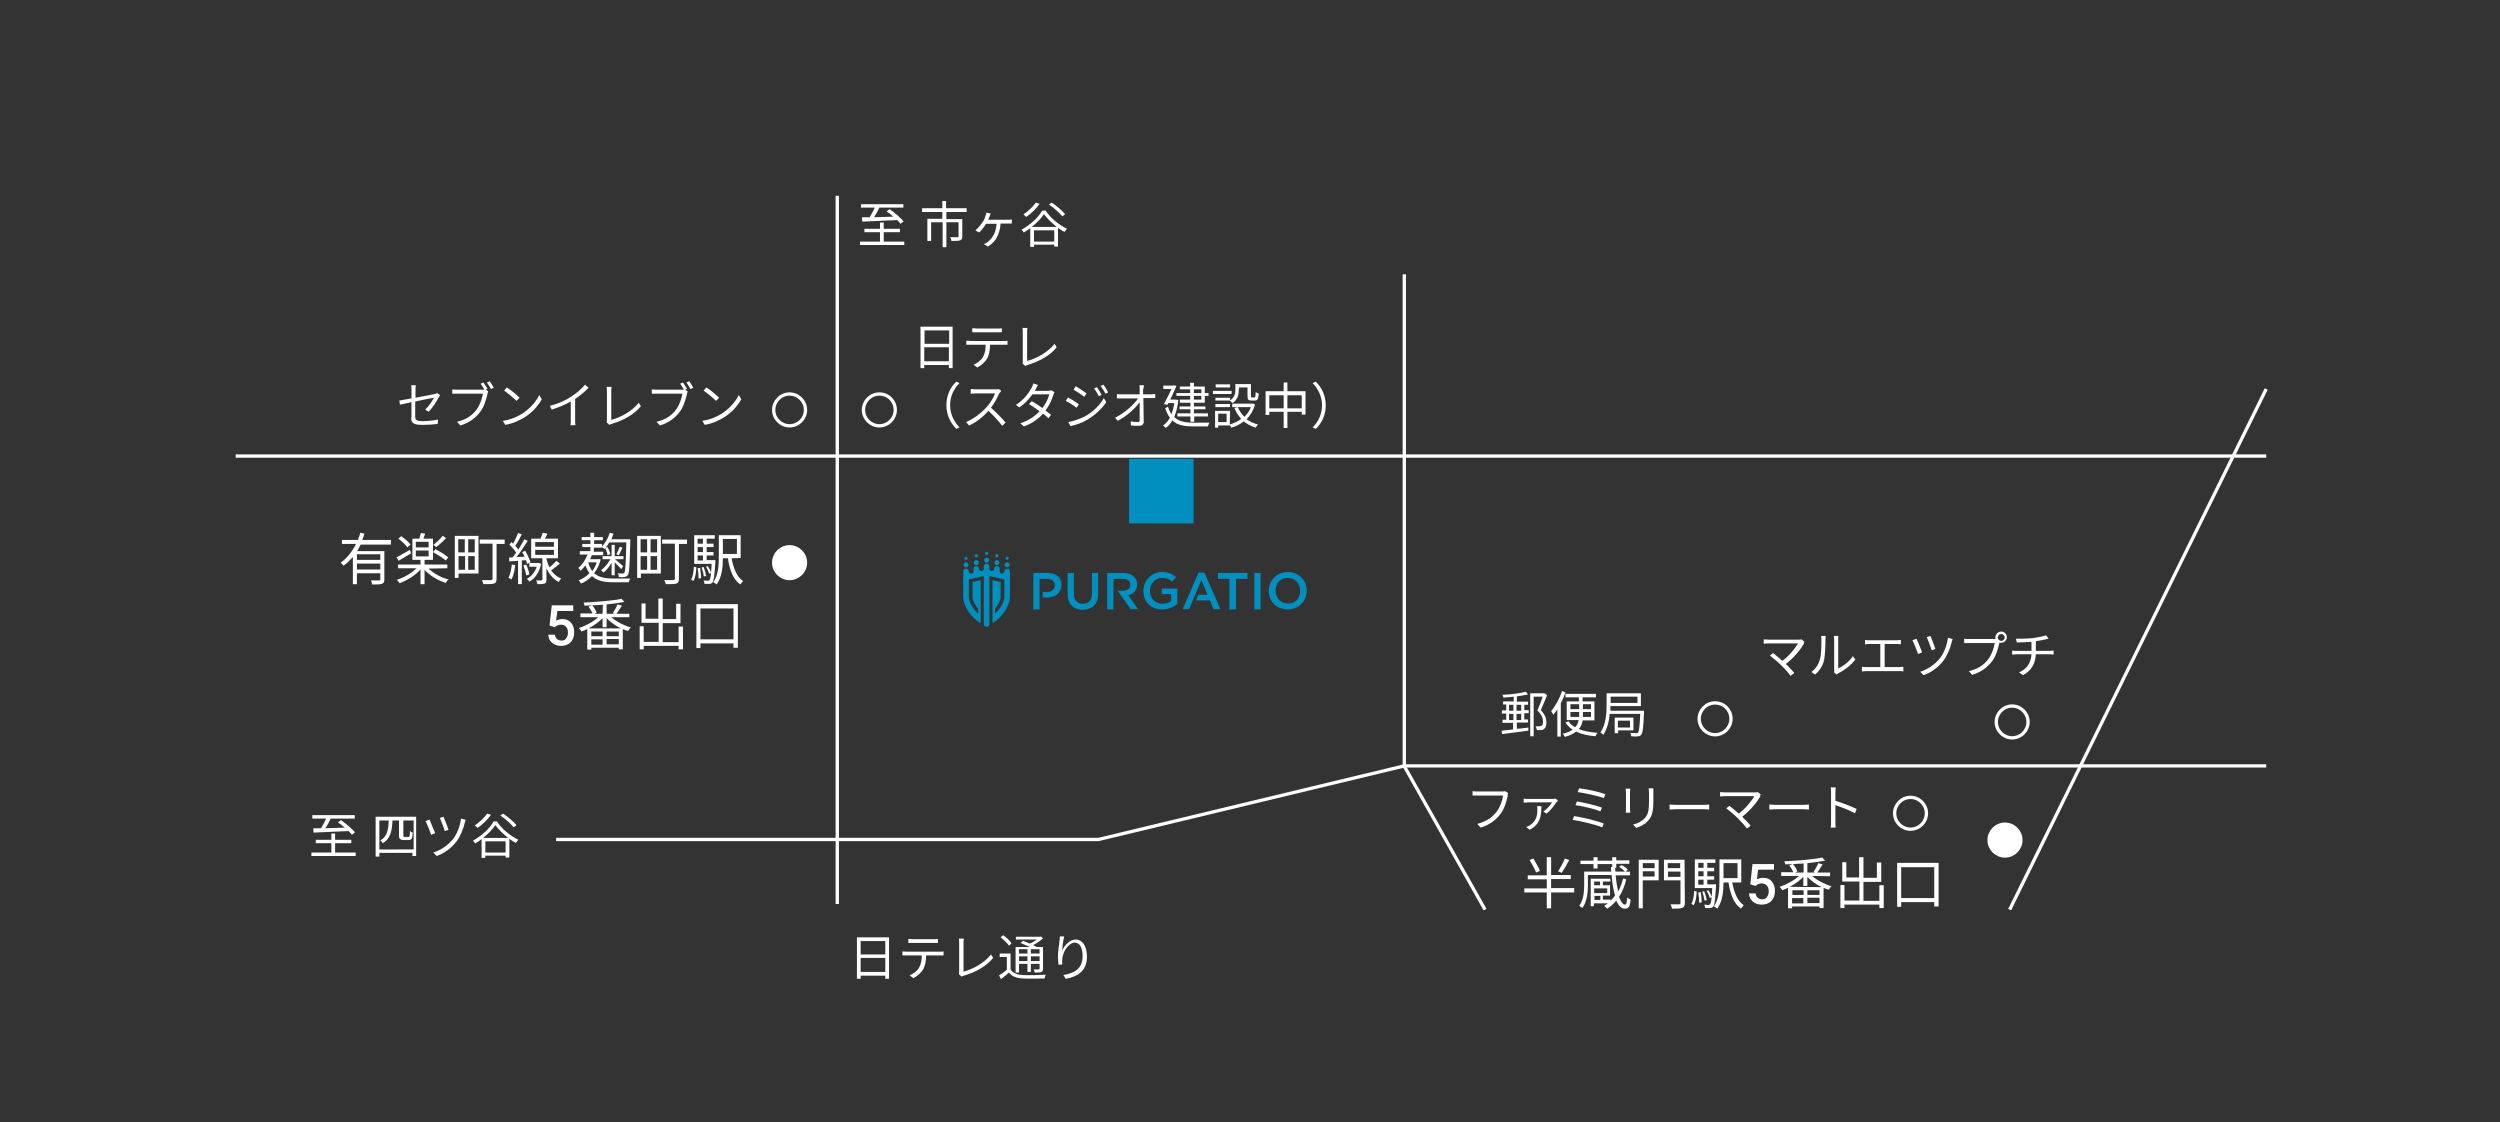 <?xml version="1.0" encoding="utf-8"?>
<!-- Generator: Adobe Illustrator 26.5.2, SVG Export Plug-In . SVG Version: 6.00 Build 0)  -->
<svg version="1.1" id="レイヤー_1" xmlns="http://www.w3.org/2000/svg" xmlns:xlink="http://www.w3.org/1999/xlink" x="0px"
	 y="0px" viewBox="0 0 802 360" style="enable-background:new 0 0 802 360;" xml:space="preserve">
<rect x="0" y="0" width="802" height="360" fill="#333333" stroke="none"/>
<style type="text/css">
	.km0{fill:#FFFFFF;}
	.km1{fill:none;stroke:#FFFFFF;stroke-width:1.065;stroke-miterlimit:10;}
	.km2{fill:#FFFFFF;stroke:#FFFFFF;stroke-width:1.065;stroke-miterlimit:10;}
	.km3{fill:#008FBE;}
</style>
<path class="km0" d="M488,231h-1.5v-2h1.5V231z M484.1,231v-2h1.4v2H484.1z M484.1,226.1h1.4v1.9h-1.4V226.1z M488,226.1v1.9h-1.5
	v-1.9H488z M489,226.1h1.2v-1h-3.6v-1.7c1.3-0.2,2.6-0.4,3.6-0.6l-0.7-0.9c-1.8,0.5-4.9,0.9-7.5,1c0.1,0.3,0.3,0.7,0.3,0.9
	c1-0.1,2.2-0.2,3.3-0.3v1.5h-3.4v1h1v1.9h-1.4v1h1.4v2H482v1h3.4v2.1c-1.4,0.2-2.7,0.3-3.7,0.4l0.2,1.1c2.2-0.3,5.4-0.7,8.4-1.1v-1
	c-1.2,0.2-2.5,0.3-3.7,0.4v-2h3.6v-1H489v-2h1.4v-1H489V226.1z M495.5,222.4h-0.2h-4.4v13.8h1.1v-12.7h2.9c-0.4,1.3-1.1,3-1.7,4.4
	c1.4,1.4,1.8,2.6,1.8,3.6c0,0.6-0.1,1.1-0.4,1.3c-0.2,0.1-0.4,0.1-0.7,0.2c-0.3,0-0.8,0-1.3,0c0.2,0.3,0.4,0.8,0.4,1.2
	c0.5,0,1,0,1.4,0s0.8-0.2,1-0.4c0.5-0.4,0.7-1.1,0.7-2.1c0-1.1-0.4-2.4-1.8-3.9c0.7-1.5,1.4-3.3,2-4.8L495.5,222.4z M501.1,221.7
	c-0.8,2.4-2.1,4.8-3.5,6.4c0.2,0.3,0.6,0.9,0.7,1.2c0.4-0.5,0.9-1.1,1.3-1.7v8.7h1.1v-10.7c0.6-1.1,1.1-2.3,1.5-3.5L501.1,221.7z
	 M503.8,230v-1.6h2.8v0.8c0,0.3,0,0.6,0,0.8H503.8z M503.8,225.9h2.8v1.6h-2.8V225.9z M510.4,225.9v1.6h-2.6v-1.6H510.4z M510.4,230
	h-2.6c0-0.3,0-0.6,0-0.8v-0.8h2.6V230z M511.5,231v-6h-3.8v-1.3h4.3v-1.1h-9.8v1.1h4.3v1.3h-3.9v6h3.8c-0.1,0.8-0.4,1.6-1.1,2.3
	c-0.9-0.5-1.6-1.1-2.1-1.9l-1,0.4c0.6,0.9,1.4,1.7,2.3,2.3c-0.8,0.5-1.8,1-3.2,1.3c0.2,0.2,0.6,0.7,0.7,1c1.6-0.4,2.7-1,3.6-1.7
	c1.7,0.8,3.8,1.3,6.2,1.5c0.2-0.4,0.4-0.8,0.7-1.1c-2.3-0.2-4.4-0.5-6-1.2c0.7-0.9,1.1-1.8,1.2-2.8h3.8V231z M522.9,231.2v2.2H519
	v-2.2H522.9z M524,234.3v-4.1h-6v5h1.1v-0.9H524z M525.3,223.5v2h-8.6v-2H525.3z M516.6,227.9c0-0.5,0-0.9,0-1.4h9.8v-4.1h-11v3.8
	c0,2.6-0.2,6.2-2,8.8c0.3,0.1,0.8,0.5,0.9,0.8c1.3-1.9,1.9-4.5,2.1-6.8h9.8c-0.2,4.1-0.4,5.6-0.7,6c-0.1,0.2-0.3,0.2-0.6,0.2
	s-1.1,0-1.9-0.1c0.2,0.3,0.3,0.8,0.3,1.1c0.8,0.1,1.7,0.1,2.1,0c0.5,0,0.8-0.1,1.1-0.5c0.5-0.6,0.7-2.3,0.9-7.2c0-0.2,0-0.5,0-0.5
	h-10.8V227.9z"/>
<path class="km0" d="M578.9,205.9l-1-0.8c-0.2,0.1-0.6,0.1-1,0.1h-9.5c-0.6,0-1.2-0.1-1.6-0.1v1.4c0.3,0,1-0.1,1.6-0.1h9.4
	c-0.8,1.4-2.6,3.8-5,5.6c-1.1-1-2.4-2-3-2.5l-1,0.8c0.8,0.6,2.7,2.2,3.7,3.2s2.3,2.4,2.9,3.3l1.2-0.9c-0.6-0.8-1.8-2-2.7-2.9
	c2.6-2,4.7-4.6,5.8-6.5C578.6,206.2,578.7,206,578.9,205.9z M588.4,215.7l0.8,0.7c0.1-0.1,0.3-0.2,0.5-0.4c1.9-0.9,4.1-2.6,5.5-4.4
	l-0.8-1.1c-1.2,1.8-3.2,3.3-4.7,3.9v-9.2c0-0.6,0-1.1,0.1-1.2h-1.5c0,0.1,0.1,0.6,0.1,1.2v9.6C588.5,215.1,588.4,215.4,588.4,215.7z
	 M581.1,215.6l1.2,0.8c1.3-1.1,2.4-2.7,2.8-4.4c0.4-1.6,0.5-5,0.5-6.8c0-0.5,0.1-1,0.1-1.2h-1.5c0.1,0.3,0.1,0.7,0.1,1.2
	c0,1.8,0,5-0.5,6.4C583.4,213.2,582.4,214.6,581.1,215.6z M598.3,205.3v1.4c0.4,0,1-0.1,1.3-0.1h3.6v7.4h-4.5c-0.4,0-0.9,0-1.4-0.1
	v1.5c0.5,0,1-0.1,1.4-0.1h10.6c0.3,0,0.9,0,1.3,0.1v-1.5c-0.4,0-0.8,0.1-1.3,0.1h-4.7v-7.4h3.8c0.4,0,1,0,1.4,0.1v-1.4
	c-0.4,0-0.9,0.1-1.4,0.1h-8.8C599.3,205.4,598.7,205.4,598.3,205.3z M619.3,204l-1.2,0.4c0.4,0.8,1.3,3.3,1.6,4.2l1.2-0.4
	C620.6,207.3,619.6,204.7,619.3,204z M626.4,205l-1.5-0.4c-0.3,2.4-1.3,5-2.6,6.6c-1.6,2-4,3.6-6.3,4.3l1.1,1.1
	c2.3-0.8,4.6-2.4,6.3-4.6c1.3-1.7,2.2-4,2.7-6C626.2,205.6,626.3,205.3,626.4,205z M614.8,204.9l-1.3,0.5c0.4,0.7,1.5,3.4,1.8,4.4
	l1.3-0.5C616.3,208.3,615.2,205.8,614.8,204.9z M640.9,204.5c0-0.6,0.5-1.1,1.1-1.1s1.1,0.5,1.1,1.1s-0.5,1.1-1.1,1.1
	S640.9,205.1,640.9,204.5z M640.1,204.5c0,0.2,0,0.4,0.1,0.5c-0.2,0-0.4,0-0.5,0h-8c-0.5,0-1.2,0-1.6-0.1v1.4c0.4,0,1,0,1.6,0h8.2
	c-0.2,1.5-1,3.8-2.1,5.2c-1.3,1.7-3.1,3.1-6.2,3.8l1.1,1.2c2.9-0.9,4.8-2.4,6.3-4.3c1.3-1.6,2-4.2,2.4-5.9c0-0.1,0-0.1,0-0.2
	c0.2,0.1,0.4,0.1,0.6,0.1c1,0,1.8-0.8,1.8-1.8s-0.8-1.8-1.8-1.8S640.1,203.5,640.1,204.5z M646.7,204.9l0.3,1.2c1.2,0,3-0.1,4.7-0.2
	v2.9h-4.8c-0.5,0-1,0-1.4-0.1v1.3c0.4,0,0.9-0.1,1.4-0.1h4.8c-0.2,2.9-1.5,4.7-4,5.8l1.3,0.9c2.8-1.6,3.9-3.7,4.1-6.7h4.5
	c0.4,0,0.9,0,1.2,0.1v-1.3c-0.3,0-0.9,0.1-1.3,0.1h-4.4v-3.1c1.2-0.2,2.4-0.4,3.2-0.6c0.2-0.1,0.5-0.1,0.9-0.2l-0.8-1.1
	c-0.8,0.3-2.7,0.7-4.1,0.9C650.3,204.9,647.9,204.9,646.7,204.9z"/>
<path class="km0" d="M483.8,254.4l-1-0.6c-0.3,0.1-0.6,0.1-0.8,0.1h-8c-0.5,0-1.2,0-1.6-0.1v1.4c0.4,0,1,0,1.6,0h8.2
	c-0.2,1.5-1,3.8-2.1,5.2c-1.3,1.7-3.1,3.1-6.2,3.9l1.1,1.2c2.9-0.9,4.8-2.4,6.3-4.3c1.3-1.6,2-4.2,2.4-5.9
	C483.6,254.9,483.7,254.6,483.8,254.4z M499.8,256.9l-0.7-0.7c-0.2,0-0.6,0.1-0.9,0.1h-7.9c-0.5,0-1.1,0-1.5-0.1v1.3
	c0.5,0,1-0.1,1.5-0.1c0.6,0,6.8,0,7.6,0c-0.5,0.8-1.6,2.2-2.8,2.9l1,0.7c1.4-1,2.8-3,3.2-3.7C499.6,257.2,499.7,257,499.8,256.9z
	 M494.5,258.6h-1.4c0,0.3,0.1,0.6,0.1,0.9c0,2.1-0.3,3.9-2.5,5.3c-0.4,0.3-0.8,0.4-1.1,0.5l1.1,0.9
	C494.1,264.4,494.4,262,494.5,258.6z M506.6,252.9l-0.5,1.2c2.2,0.3,6.4,1.2,8.4,1.9l0.5-1.2C513,254,508.7,253.1,506.6,252.9z
	 M505.9,257.1l-0.5,1.2c2.3,0.3,6.2,1.2,8,2l0.5-1.2C511.9,258.3,508.1,257.5,505.9,257.1z M505,261.8l-0.5,1.2
	c2.6,0.4,7.3,1.5,9.5,2.4l0.5-1.2C512.3,263.3,507.7,262.2,505,261.8z M530.4,252.9h-1.5c0,0.4,0.1,0.8,0.1,1.4v2.5
	c0,3-0.2,4.3-1.3,5.6c-1,1.1-2.4,1.8-3.8,2.1l1,1.1c1.2-0.4,2.8-1.1,3.8-2.3c1.2-1.4,1.7-2.6,1.7-6.5v-2.6
	C530.4,253.7,530.4,253.3,530.4,252.9z M523,253h-1.5c0,0.3,0.1,0.9,0.1,1.2v5.3c0,0.5,0,1-0.1,1.2h1.5c0-0.3-0.1-0.8-0.1-1.2v-5.3
	C522.9,253.8,523,253.3,523,253z M535.6,258.1v1.6c0.5,0,1.3-0.1,2.2-0.1h8.8c0.7,0,1.4,0.1,1.7,0.1v-1.6c-0.4,0-0.9,0.1-1.7,0.1
	h-8.8C537,258.2,536.1,258.1,535.6,258.1z M564.9,254.9l-1-0.8c-0.2,0.1-0.6,0.1-1,0.1h-9.5c-0.6,0-1.2-0.1-1.6-0.1v1.4
	c0.3,0,1-0.1,1.6-0.1h9.4c-0.8,1.4-2.6,3.8-5,5.6c-1.1-1-2.4-2-3-2.5l-1,0.8c0.8,0.6,2.7,2.2,3.7,3.2s2.3,2.4,2.9,3.3l1.2-0.9
	c-0.6-0.8-1.8-2-2.7-2.9c2.6-2,4.7-4.6,5.8-6.5C564.6,255.2,564.7,255,564.9,254.9z M567.6,258.1v1.6c0.5,0,1.3-0.1,2.2-0.1h8.8
	c0.7,0,1.4,0.1,1.7,0.1v-1.6c-0.4,0-0.9,0.1-1.7,0.1h-8.8C569,258.2,568.1,258.1,567.6,258.1z M587.4,263.6c0,0.6,0,1.4-0.1,1.9h1.6
	c-0.1-0.5-0.1-1.4-0.1-1.9s0-2.9,0-5.3c1.8,0.6,4.5,1.6,6.3,2.6l0.5-1.4c-1.7-0.8-4.7-2-6.8-2.6c0-1,0-1.9,0-2.6
	c0-0.5,0.1-1.2,0.1-1.7h-1.6c0.1,0.5,0.1,1.2,0.1,1.7V263.6z"/>
<path class="km0" d="M502,275.4c-0.5,1.3-1.4,3-2.2,4.1l1.2,0.5c0.7-1,1.7-2.7,2.4-4.1L502,275.4z M494,279.4
	c-0.4-1.1-1.3-2.7-2.1-4l-1.2,0.5c0.8,1.3,1.7,3,2.1,4L494,279.4z M505,284.9h-7.4V282h6.3v-1.3h-6.3V275h-1.4v5.8h-6.1v1.3h6.1v2.9
	H489v1.3h7.2v5.1h1.4v-5.1h7.4V284.9z M511.5,287.4h1.9v1.3h-1.9L511.5,287.4L511.5,287.4z M513.3,282.8v1.2h-1.9v-1.2H513.3z
	 M515.6,286.5h-4.2V285h4.2V286.5z M520.7,281.8c-0.4,1.5-0.9,3-1.6,4.2c-0.3-1.4-0.6-3.1-0.8-5.2h4.6v-1.2h-1.4l0.7-0.6
	c-0.4-0.5-1.2-1.1-2-1.5l-0.8,0.6c0.7,0.4,1.4,1,1.9,1.5h-3.1c0-0.4,0-0.8-0.1-1.2h0.4v-1.3h4.2V276h-4.2v-1h-1.3v1.1h-4.7V275h-1.3
	v1.1H507v1.1h4.2v1.4h1.3v-1.4h4.7v0.9h-0.4c0,0.5,0,1,0.1,1.5h-8.7v4.4c0,2-0.2,4.7-1.6,6.6c0.3,0.1,0.8,0.5,1,0.7
	c1.5-2,1.8-5,1.8-7.3v-3.3h7.6c0.2,2.6,0.6,4.9,1.1,6.6c-0.4,0.6-0.9,1.1-1.4,1.6v-0.3h-2.5v-1.3h2.3V284h-2.3v-1.2h2.4v-0.9h-6.3
	v8.8h1v-0.9h4.5c-0.4,0.3-0.8,0.6-1.2,0.8c0.3,0.2,0.8,0.7,1,0.9c1.1-0.7,2.1-1.6,2.9-2.6c0.7,1.7,1.7,2.6,2.7,2.6
	c1.2,0,1.7-0.5,1.9-2.9c-0.3-0.1-0.8-0.4-1.1-0.7c-0.1,1.8-0.3,2.3-0.7,2.3c-0.6,0-1.3-0.8-1.9-2.5c1-1.6,1.8-3.4,2.3-5.6
	L520.7,281.8z M530.8,276.9v1.6H527v-1.6H530.8z M527,281.2v-1.7h3.8v1.7H527z M532.1,275.8h-6.4v15.6h1.3v-9h5.1L532.1,275.8
	L532.1,275.8z M535.1,281.3v-1.7h4v1.7H535.1z M539,276.9v1.6h-4v-1.6H539z M540.4,275.8h-6.6v6.6h5.3v7.2c0,0.4-0.1,0.4-0.4,0.5
	c-0.4,0-1.6,0-2.8,0c0.2,0.4,0.4,1,0.5,1.4c1.6,0,2.7,0,3.3-0.3c0.6-0.2,0.8-0.6,0.8-1.6L540.4,275.8L540.4,275.8z M543.3,290.4
	c0.7-1,0.9-2.7,1-4.4l-0.8-0.2c-0.1,1.6-0.3,3.2-0.9,4.1L543.3,290.4z M544.8,286.3c0.2,1.1,0.3,2.4,0.3,3.3l0.8-0.1
	c0-0.9-0.1-2.2-0.3-3.3L544.8,286.3z M544.8,282.2h1.7v1.6h-1.7V282.2z M546.5,276.8v1.6h-1.7v-1.6H546.5z M546.5,281.1h-1.7v-1.6
	h1.7V281.1z M547.7,283.8v-1.6h2.2v-1.1h-2.2v-1.6h2.2v-1.1h-2.2v-1.6h2.6v-1.1h-6.6v9.2h5.6c-0.1,1.1-0.1,2-0.2,2.8
	c-0.2-0.6-0.6-1.5-1-2.1l-0.6,0.2c0.4,0.7,0.9,1.7,1,2.3l0.6-0.3c-0.1,1.4-0.3,2-0.5,2.3c-0.1,0.1-0.3,0.2-0.5,0.2s-0.8,0-1.4-0.1
	c0.2,0.3,0.3,0.8,0.3,1.1c0.6,0,1.3,0,1.6,0c0.4,0,0.7-0.1,1-0.5c0.5-0.5,0.6-2.1,0.9-6.6c0-0.2,0-0.5,0-0.5h-2.8V283.8z
	 M547.5,288.8c-0.1-0.8-0.4-2-0.8-2.9l-0.6,0.1c0.3,0.9,0.6,2.1,0.7,2.9L547.5,288.8z M557.4,276.9v4.8h-4.5v-4.8H557.4z M558.6,283
	v-7.3h-7v6.8c0,2.6-0.1,5.9-1.8,8.3c0.3,0.1,0.8,0.5,1.1,0.7c1.7-2.3,2-5.7,2-8.4h1.6c0.6,3.8,1.7,6.8,4,8.4
	c0.2-0.3,0.6-0.8,0.9-1.1c-2-1.3-3.1-4.1-3.7-7.3h2.9V283z M561.5,283.7l0.7-6.5h6.9v1.8H564l-0.4,3.1c0.6-0.3,1.3-0.5,2-0.5
	c1.2,0,2.2,0.4,2.8,1.2c0.7,0.8,1,1.8,1,3.1c0,1.3-0.4,2.3-1.1,3.1c-0.8,0.8-1.8,1.2-3.1,1.2c-1.2,0-2.1-0.3-2.9-1
	c-0.8-0.7-1.2-1.5-1.2-2.6h2.1c0.1,0.6,0.3,1.1,0.7,1.4s0.8,0.5,1.4,0.5c0.7,0,1.2-0.2,1.5-0.7c0.4-0.5,0.6-1.1,0.6-1.9
	s-0.2-1.4-0.6-1.8c-0.4-0.5-1-0.7-1.7-0.7c-0.4,0-0.7,0.1-1,0.2s-0.6,0.3-0.9,0.6L561.5,283.7z M574.2,284.5c1.6-0.9,3.2-2,4.3-3.2
	v2.9h1.3v-2.9c1.2,1.3,2.8,2.4,4.6,3.3L574.2,284.5L574.2,284.5z M579.8,289.7V288h3.9v1.7H579.8z M574.9,288.1h3.6v1.7h-3.6V288.1z
	 M578.6,287.1H575v-1.5h3.6V287.1z M583.7,287.1h-3.9v-1.5h3.9V287.1z M578.5,279.9h-2.6l0.7-0.3c-0.2-0.7-0.8-1.7-1.4-2.4
	c1.1-0.1,2.3-0.1,3.4-0.2v2.9H578.5z M587.1,281.1v-1.2H583c0.5-0.7,1.1-1.7,1.7-2.6l-1.4-0.4c-0.3,0.8-1,2-1.5,2.8l0.5,0.2h-2.5v-3
	c2.1-0.2,4.1-0.5,5.7-0.8l-0.9-1c-2.8,0.6-7.9,1-12.2,1.2c0.1,0.3,0.3,0.7,0.3,1c0.8,0,1.6-0.1,2.4-0.1l-1.1,0.4
	c0.5,0.7,1,1.5,1.3,2.2h-3.9v1.2h5.7c-1.6,1.5-4.1,2.8-6.2,3.5c0.3,0.3,0.7,0.7,0.8,1.1c0.6-0.2,1.3-0.5,1.9-0.8v6.6h1.3v-0.6h8.8
	v0.5h1.3v-6.5c0.6,0.3,1.1,0.5,1.7,0.6c0.2-0.4,0.6-0.9,0.9-1.1c-2.2-0.6-4.7-1.9-6.3-3.3L587.1,281.1L587.1,281.1z M602.9,284v5
	h-5.1v-6.1h5.7v-6.2h-1.4v4.9h-4.3V275h-1.4v6.5h-4.1v-4.9H591v6.2h5.5v6.1h-4.8v-5h-1.3v7.4h1.3v-1.1h11.2v1.1h1.4V284H602.9z
	 M609.9,288.1v-9.9h10.6v9.9H609.9z M608.6,276.8v14.1h1.3v-1.5h10.6v1.4h1.4v-14H608.6z"/>
<path class="km0" d="M122,179.6h-7.5v-1.8h7.5V179.6z M114.5,182.7v-1.9h7.5v1.9H114.5z M125.4,174.5v-1.3h-9.2
	c0.3-0.6,0.5-1.3,0.7-2l-1.3-0.3c-0.2,0.8-0.5,1.5-0.8,2.3h-5.1v1.3h4.5c-1.2,2.4-2.8,4.5-4.9,6c0.3,0.3,0.7,0.7,0.9,1
	c1.1-0.8,2.1-1.8,3-2.8v8.7h1.3v-3.5h7.5v1.9c0,0.3-0.1,0.4-0.4,0.4s-1.4,0-2.6,0c0.2,0.4,0.4,0.9,0.4,1.3c1.5,0,2.5,0,3.1-0.2
	s0.8-0.6,0.8-1.4v-9.1h-8.7c0.4-0.7,0.8-1.4,1.1-2.1h9.7V174.5z M142,171.9c-0.7,0.9-2,2.2-3,2.9l1,0.7c1-0.8,2.2-1.9,3.1-2.9
	L142,171.9z M143.8,178.8c-0.9-0.8-2.7-1.9-4.1-2.6l-0.8,0.9c1.4,0.8,3.2,1.9,4.1,2.7L143.8,178.8z M131.7,174.7
	c-0.6-0.8-1.9-2-3-2.7l-0.9,0.8c1.1,0.8,2.3,2,2.9,2.8L131.7,174.7z M131.5,176.4c-1.6,0.9-3.2,1.8-4.3,2.4l0.7,1.1
	c1.2-0.7,2.6-1.6,4-2.4L131.5,176.4z M133.4,176.6h4.1v1.9h-4.1V176.6z M133.4,173.8h4.1v1.8h-4.1V173.8z M143.5,182.3v-1.2h-7.3
	v-1.5h2.7v-6.8h-3.1c0.2-0.5,0.4-1,0.6-1.6L135,171c-0.1,0.5-0.3,1.2-0.5,1.8h-2.2v6.8h2.6v1.5h-7.2v1.2h5.9c-1.6,1.6-4,3-6.3,3.7
	c0.3,0.3,0.7,0.8,0.9,1.1c2.4-0.9,5-2.5,6.7-4.4v4.7h1.3v-4.6c1.7,1.9,4.3,3.4,6.8,4.2c0.2-0.4,0.6-0.9,0.9-1.1
	c-2.4-0.6-4.9-2-6.4-3.5L143.5,182.3L143.5,182.3z M149.1,173v4.2H147V173H149.1z M152.3,177.2h-2.1V173h2.1V177.2z M150.2,182.8
	v-4.4h2.1v4.4H150.2z M147.1,178.4h2.1v4.4h-2.1V178.4z M153.5,171.9h-7.6v13.5h1.2V184h6.4L153.5,171.9L153.5,171.9z M161.9,173.1
	h-8v1.3h4.1v11.2c0,0.3-0.1,0.4-0.5,0.5c-0.3,0-1.6,0-2.9,0c0.2,0.4,0.4,1,0.5,1.3c1.7,0,2.8,0,3.4-0.2c0.6-0.2,0.8-0.7,0.8-1.5
	v-11.2h2.6L161.9,173.1L161.9,173.1z M164.2,181.1c-0.2,1.6-0.5,3.2-1.1,4.3c0.3,0.1,0.8,0.3,1,0.5c0.6-1.2,1-2.9,1.2-4.6
	L164.2,181.1z M168.7,179.7c0.2,0.4,0.3,0.8,0.4,1.2l1.1-0.5c-0.3-1-1-2.5-1.7-3.7l-1,0.4c0.3,0.5,0.6,1,0.8,1.5l-2.6,0.1
	c1.2-1.5,2.6-3.6,3.6-5.2l-1.1-0.5c-0.5,1-1.2,2.1-1.9,3.3c-0.3-0.4-0.6-0.8-1-1.2c0.7-1,1.5-2.5,2.1-3.7l-1.2-0.4
	c-0.4,1-1,2.4-1.6,3.4c-0.2-0.2-0.4-0.3-0.5-0.5l-0.7,0.8c0.8,0.8,1.7,1.8,2.2,2.6c-0.4,0.5-0.8,1-1.1,1.5l-1.2,0.1l0.1,1.2l2.8-0.2
	v7.5h1.2v-7.6L168.7,179.7z M167.9,181.4c0.4,1,0.8,2.4,0.9,3.2l1-0.3c-0.1-0.9-0.5-2.2-1-3.2L167.9,181.4z M172.9,180.6h-0.2h-2.9
	v1.2h2.4c-0.6,1.8-1.8,3.2-3.2,3.9c0.3,0.2,0.7,0.6,0.8,0.9c1.8-1,3.2-2.9,3.8-5.7L172.9,180.6z M171.7,176.4h6v1.6h-6V176.4z
	 M171.7,173.9h6v1.5h-6V173.9z M178.5,179.9c-0.6,0.6-1.4,1.5-2.2,2.1c-0.5-0.9-0.8-1.8-1-2.7v-0.2h3.7v-6.3h-4.2
	c0.3-0.5,0.6-1,0.8-1.6l-1.5-0.3c-0.2,0.5-0.4,1.3-0.7,1.9h-3v6.3h3.6v6.8c0,0.2-0.1,0.3-0.3,0.3s-0.9,0-1.7,0
	c0.2,0.3,0.3,0.8,0.4,1.2c1.1,0,1.8,0,2.3-0.2s0.6-0.5,0.6-1.2v-3.7c0.8,1.7,2,3.4,3.9,4.4c0.2-0.3,0.6-0.8,0.8-1.1
	c-1.4-0.6-2.4-1.5-3.2-2.6c0.9-0.6,1.9-1.5,2.8-2.2L178.5,179.9z M191.4,180.4c-0.3,1.1-0.8,2-1.4,2.8c-0.5-0.7-1-1.6-1.3-2.8H191.4
	z M192.1,179.3l-0.2,0.1h-2.6c0.2-0.4,0.4-0.9,0.6-1.3h3.6V177h-3v-1.3h2.5v-0.2c0.3,0.2,0.8,0.5,1,0.6l0.2-0.2
	c0.3,0.7,0.6,1.6,0.7,2.2l0.9-0.3c-0.1-0.6-0.5-1.6-0.9-2.3l-0.6,0.2c0.4-0.5,0.8-1,1.1-1.7h5.5c-0.1,6.8-0.3,9.2-0.6,9.7
	c-0.2,0.2-0.3,0.3-0.5,0.3c-0.3,0-0.9,0-1.6-0.1c0.2,0.3,0.3,0.8,0.3,1.2c0.7,0.1,1.3,0.1,1.8,0s0.8-0.2,1.1-0.6
	c0.5-0.7,0.6-3.2,0.8-10.9V173h-6.1c0.3-0.6,0.5-1.2,0.7-1.8l-1.2-0.3c-0.5,1.7-1.4,3.3-2.5,4.4v-0.8h-2.5v-1.2h2.8v-1h-2.8v-1.4
	h-1.2v1.4h-2.8v1h2.8v1.2h-2.6v1h2.6v1.3H186v1.1h2.5c-0.7,1.7-1.7,3.3-3,4.3c0.2,0.2,0.7,0.7,0.8,0.9c0.5-0.5,1-1.1,1.5-1.7
	c0.4,1,0.8,1.8,1.3,2.5c-1,1-2.2,1.8-3.5,2.3c0.3,0.2,0.6,0.7,0.8,1c1.3-0.5,2.4-1.3,3.5-2.4c1.7,1.6,4,2,6.9,2h4.9
	c0.1-0.4,0.3-0.9,0.5-1.2c-0.9,0-4.7,0-5.4,0c-2.6,0-4.7-0.4-6.2-1.7c0.9-1.2,1.7-2.7,2.1-4.4L192.1,179.3z M197.2,184.6v-4.2
	c0.7,0.7,1.7,1.7,2.1,2.2l0.6-1c-0.4-0.4-2-1.7-2.6-2.2h2.7v-1h-2.8v-3.6h-1v3.6h-2.9v1h2.5c-0.8,1.4-1.9,2.8-3,3.5
	c0.3,0.2,0.6,0.6,0.8,0.8c0.9-0.7,1.9-1.9,2.6-3.2v4L197.2,184.6L197.2,184.6z M198.8,175.4c-0.3,0.7-0.7,1.8-1.1,2.4l0.8,0.3
	c0.4-0.6,0.8-1.6,1.2-2.4L198.8,175.4z M207.6,173v4.2h-2.1V173H207.6z M210.8,177.2h-2.1V173h2.1V177.2z M208.7,182.8v-4.4h2.1v4.4
	H208.7z M205.5,178.4h2.1v4.4h-2.1V178.4z M212,171.9h-7.6v13.5h1.2V184h6.4L212,171.9L212,171.9z M220.4,173.1h-8v1.3h4.1v11.2
	c0,0.3-0.1,0.4-0.5,0.5c-0.3,0-1.6,0-2.9,0c0.2,0.4,0.4,1,0.5,1.3c1.7,0,2.8,0,3.4-0.2c0.6-0.2,0.8-0.7,0.8-1.5v-11.2h2.6
	L220.4,173.1L220.4,173.1z M222.4,186.4c0.7-1,0.9-2.7,1-4.4l-0.8-0.2c-0.1,1.6-0.3,3.2-0.9,4.1L222.4,186.4z M223.8,182.3
	c0.2,1.1,0.3,2.4,0.3,3.3l0.8-0.1c0-0.9-0.1-2.2-0.3-3.3L223.8,182.3z M223.8,178.2h1.7v1.6h-1.7V178.2z M225.5,172.8v1.6h-1.7v-1.6
	H225.5z M225.5,177.1h-1.7v-1.6h1.7V177.1z M226.7,179.8v-1.6h2.2v-1.1h-2.2v-1.6h2.2v-1.1h-2.2v-1.6h2.6v-1.1h-6.6v9.2h5.6
	c-0.1,1.1-0.1,2-0.2,2.8c-0.2-0.6-0.6-1.5-1-2.1l-0.6,0.2c0.4,0.7,0.9,1.7,1,2.3l0.6-0.3c-0.1,1.4-0.3,2-0.5,2.3
	c-0.1,0.1-0.3,0.2-0.5,0.2s-0.8,0-1.4-0.1c0.2,0.3,0.3,0.8,0.3,1.1c0.6,0,1.3,0,1.6,0c0.4,0,0.7-0.1,1-0.5c0.4-0.5,0.6-2.1,0.9-6.6
	c0-0.2,0-0.5,0-0.5h-2.8V179.8z M226.5,184.8c-0.1-0.8-0.4-2-0.8-2.9l-0.6,0.1c0.3,0.9,0.6,2.1,0.7,2.9L226.5,184.8z M236.4,172.9
	v4.8h-4.5v-4.8H236.4z M237.6,179v-7.3h-7v6.8c0,2.6-0.1,5.9-1.8,8.3c0.3,0.1,0.8,0.4,1.1,0.7c1.7-2.3,2-5.7,2-8.4h1.6
	c0.6,3.8,1.7,6.8,4,8.4c0.2-0.3,0.6-0.8,0.9-1.1c-2-1.3-3.1-4-3.7-7.3L237.6,179L237.6,179z M176.3,200.7l0.7-6.5h6.9v1.8h-5.1
	l-0.4,3.1c0.6-0.3,1.3-0.5,2-0.5c1.2,0,2.2,0.4,2.8,1.2c0.7,0.8,1,1.8,1,3.1s-0.4,2.3-1.1,3.1c-0.8,0.8-1.8,1.2-3.1,1.2
	c-1.2,0-2.1-0.3-2.9-1c-0.8-0.7-1.2-1.5-1.2-2.6h2.1c0.1,0.6,0.3,1.1,0.7,1.4c0.4,0.3,0.8,0.5,1.4,0.5c0.7,0,1.2-0.2,1.5-0.7
	c0.4-0.5,0.6-1.1,0.6-1.9c0-0.8-0.2-1.4-0.6-1.8c-0.4-0.5-1-0.7-1.7-0.7c-0.4,0-0.7,0.1-1,0.2c-0.3,0.1-0.6,0.3-0.9,0.6L176.3,200.7
	z M189,201.5c1.6-0.9,3.2-2,4.3-3.2v2.9h1.3v-2.9c1.2,1.3,2.8,2.4,4.6,3.3H189V201.5z M194.6,206.7V205h3.9v1.7H194.6z M189.7,205.1
	h3.6v1.7h-3.6V205.1z M193.3,204.1h-3.6v-1.5h3.6V204.1z M198.5,204.1h-3.9v-1.5h3.9V204.1z M193.3,196.9h-2.6l0.7-0.3
	c-0.2-0.7-0.8-1.7-1.4-2.4c1.1-0.1,2.3-0.1,3.4-0.2L193.3,196.9L193.3,196.9z M201.9,198.1v-1.2h-4.1c0.5-0.7,1.1-1.7,1.7-2.6
	l-1.4-0.4c-0.3,0.8-1,2-1.5,2.8l0.5,0.2h-2.5v-3c2.1-0.2,4.1-0.5,5.7-0.8l-0.9-1c-2.8,0.6-7.9,1-12.2,1.2c0.1,0.3,0.3,0.7,0.3,1
	c0.8,0,1.6-0.1,2.4-0.1l-1.1,0.4c0.5,0.7,1,1.5,1.3,2.2h-3.9v1.2h5.7c-1.6,1.5-4.1,2.8-6.2,3.5c0.3,0.3,0.7,0.7,0.8,1.1
	c0.6-0.2,1.3-0.5,1.9-0.8v6.6h1.3v-0.6h8.8v0.5h1.3v-6.5c0.6,0.3,1.1,0.5,1.7,0.6c0.2-0.4,0.6-0.9,0.9-1.1c-2.2-0.6-4.7-1.9-6.3-3.3
	h5.8V198.1z M217.7,201v5h-5.1v-6.1h5.7v-6.2h-1.4v4.9h-4.3V192h-1.4v6.5h-4.1v-4.9h-1.3v6.2h5.5v6.1h-4.8v-5h-1.3v7.4h1.3v-1.1
	h11.2v1.1h1.4V201H217.7z M224.7,205.1v-9.9h10.6v9.9H224.7z M223.4,193.8v14.1h1.3v-1.5h10.6v1.4h1.4v-14H223.4z"/>
<path class="km0" d="M296.5,115.9v-4.5h7.9v4.5H296.5z M304.5,106v4.3h-7.9V106H304.5z M295.3,104.8v13.3h1.2v-1h7.9v1h1.2v-13.3
	H295.3z M311.9,105.3v1.3c0.4,0,0.9,0,1.5,0h6.5c0.5,0,1,0,1.5,0v-1.3c-0.5,0.1-1,0.1-1.5,0.1h-6.5
	C312.8,105.3,312.3,105.3,311.9,105.3z M310,109.3v1.3c0.4,0,0.9,0,1.4,0h4.8c0,1.5-0.2,2.8-0.9,4c-0.6,1-1.8,1.9-3,2.4l1.2,0.9
	c1.4-0.7,2.6-1.9,3.2-2.9c0.6-1.2,0.9-2.6,0.9-4.4h4.4c0.4,0,0.9,0,1.2,0v-1.3c-0.4,0.1-0.9,0.1-1.2,0.1h-10.5
	C310.9,109.3,310.4,109.3,310,109.3z M328,116.6l0.9,0.8c0.3-0.2,0.5-0.2,0.7-0.3c4-1.2,7.3-3.1,9.4-5.7l-0.7-1.1
	c-2,2.6-5.7,4.7-8.8,5.5v-9.1c0-0.5,0-1.1,0.1-1.5H328c0.1,0.3,0.1,1,0.1,1.5v9.2C328.2,116.1,328.1,116.3,328,116.6z M303.6,130
	c0,3.1,1.3,5.7,3.2,7.6l1-0.5c-1.8-1.9-3-4.3-3-7.1s1.1-5.2,3-7.1l-1-0.5C304.8,124.3,303.6,126.9,303.6,130z M321.2,125.4l-0.8-0.6
	c-0.3,0.1-0.7,0.1-1.2,0.1H313c-0.5,0-1.4-0.1-1.6-0.1v1.5c0.2,0,1.1-0.1,1.6-0.1h6.2c-0.4,1.3-1.6,3.2-2.7,4.4
	c-1.6,1.8-4,3.7-6.6,4.8l1,1.1c2.4-1.1,4.5-2.8,6.2-4.7c1.6,1.5,3.3,3.3,4.4,4.8l1.1-1c-1-1.3-3-3.3-4.7-4.8
	c1.1-1.4,2.1-3.3,2.7-4.7C320.9,125.9,321.1,125.5,321.2,125.4z M333,123.5l-1.5-0.5c-0.1,0.4-0.4,1-0.5,1.3
	c-0.8,1.5-2.4,3.9-5.1,5.6l1.1,0.8c1.8-1.2,3.2-2.8,4.2-4.2h5.4c-0.3,1.3-1.1,3-2.2,4.4c-1.1-0.8-2.3-1.6-3.4-2.2l-0.9,0.9
	c1,0.6,2.2,1.5,3.4,2.3c-1.4,1.6-3.5,3-6.2,3.9l1.2,1c2.7-1,4.7-2.5,6.1-4.1c0.7,0.5,1.3,1,1.7,1.5l0.9-1.1
	c-0.5-0.4-1.2-0.9-1.8-1.4c1.2-1.6,2.1-3.5,2.5-5c0.1-0.3,0.2-0.6,0.4-0.9l-1.1-0.6c-0.3,0.1-0.6,0.2-1.1,0.2H332
	c0.1-0.2,0.2-0.4,0.3-0.6C332.5,124.5,332.7,123.9,333,123.5z M351.9,124.2l-0.9,0.4c0.5,0.7,1.1,1.7,1.5,2.5l0.9-0.4
	C353,125.9,352.3,124.7,351.9,124.2z M354,123.4l-0.9,0.4c0.5,0.7,1.1,1.6,1.5,2.5l0.9-0.4C355.1,125.1,354.4,123.9,354,123.4z
	 M345.1,123.9l-0.7,1.1c0.9,0.5,2.7,1.7,3.4,2.3l0.8-1.1C347.8,125.7,346,124.4,345.1,123.9z M342.7,135.4l0.7,1.3
	c1.5-0.3,3.7-1,5.3-2c2.6-1.5,4.8-3.6,6.2-5.7l-0.8-1.3c-1.3,2.3-3.4,4.4-6.1,5.9C346.4,134.4,344.4,135.1,342.7,135.4z
	 M342.6,127.5l-0.7,1.1c1,0.5,2.7,1.6,3.5,2.2l0.7-1.1C345.5,129.2,343.6,128,342.6,127.5z M367,123.6h-1.5c0.1,0.3,0.1,0.7,0.1,1.3
	c0,0.4,0,0.9,0,1.6h-5.8c-0.5,0-1,0-1.5-0.1v1.4c0.5,0,1,0,1.5,0h5.3c-1.3,1.9-4.1,4.6-7.4,6.2l0.9,1c2.9-1.5,5.7-4.1,7-6
	c0,2.1,0,4.5,0,5.8c0,0.4-0.1,0.6-0.6,0.6c-0.6,0-1.5-0.1-2.3-0.2l0.1,1.3c0.8,0.1,1.7,0.1,2.6,0.1c1,0,1.5-0.4,1.5-1.3
	c0-2-0.1-5.2-0.1-7.6h2.5c0.4,0,0.9,0,1.3,0v-1.3c-0.3,0-0.9,0.1-1.4,0.1h-2.5c0-0.6,0-1.2,0-1.6C366.9,124.5,366.9,124,367,123.6z
	 M383,124.9h2.4v1.2H383V124.9z M385.4,128.2H383V127h2.4V128.2z M381.9,128.2h-3.4v1h3.4v1.2h-3.5v0.9h3.5v1.3h-4.2v1h4.2v1.7h1.2
	v-1.7h4.4v-1H383v-1.3h3.7v-0.9H383v-1.2h3.5V127h1.2v-0.9h-1.2V124H383v-1.2h-1.2v1.2h-3.3v0.9h3.3v1.2h-4.4v0.9h4.4v1.2H381.9z
	 M377.2,128.2H377h-1.6c0.7-1.5,1.5-3.1,2-4.4l-0.8-0.2l-0.2,0.1h-3.2v1.1h2.6c-0.6,1.4-1.6,3.3-2.4,4.8l1.1,0.3l0.3-0.6h1.9
	c-0.2,1.4-0.5,2.6-0.9,3.6c-0.4-0.6-0.8-1.4-1.1-2.4l-0.9,0.4c0.4,1.3,0.9,2.3,1.5,3.1c-0.6,1.1-1.3,1.9-2.2,2.5
	c0.3,0.2,0.7,0.6,0.9,0.8c0.8-0.6,1.5-1.4,2.1-2.4c1.7,1.6,4,1.9,6.9,1.9h4.5c0.1-0.4,0.3-0.9,0.5-1.2c-0.8,0-4.3,0-4.9,0
	c-2.7,0-4.8-0.3-6.4-1.8c0.6-1.5,1.1-3.3,1.3-5.5L377.2,128.2z M394.6,123.3H390v1h4.6V123.3z M395.1,125.4h-6v1h6V125.4z
	 M393.5,132.7v2.7h-2.7v-2.7H393.5z M394.6,131.8h-4.8v5.4h1v-0.7h3.7L394.6,131.8L394.6,131.8z M389.9,130.6h4.7v-1h-4.7V130.6z
	 M389.9,128.5h4.7v-0.9h-4.7V128.5z M397.5,124.3h2.7v2.8c0,1.1,0.3,1.4,1.3,1.4h1.1c0.8,0,1.1-0.5,1.2-2.3c-0.3-0.1-0.8-0.2-1-0.4
	c0,1.5-0.1,1.7-0.4,1.7h-0.8c-0.3,0-0.3-0.1-0.3-0.4v-3.9h-5v1.9c0,1.1-0.2,2.4-1.8,3.4c0.2,0.2,0.7,0.6,0.9,0.8
	c1.7-1.1,2-2.8,2-4.2L397.5,124.3L397.5,124.3z M402.1,129.5h-0.2h-6.6v1.1h6c-0.5,1.2-1.2,2.3-2.1,3.1c-0.9-0.9-1.6-1.9-2.1-3.1
	l-1.1,0.3c0.5,1.3,1.3,2.5,2.2,3.5c-1.1,0.8-2.4,1.4-3.8,1.8c0.2,0.2,0.5,0.8,0.6,1c1.5-0.4,2.8-1.1,4-2c1.1,0.9,2.4,1.5,3.8,2
	c0.2-0.3,0.5-0.8,0.8-1c-1.4-0.4-2.6-0.9-3.7-1.7c1.2-1.2,2.2-2.8,2.7-4.7L402.1,129.5z M413,131v-4.2h4.6v4.2H413z M407.2,131v-4.2
	h4.6v4.2H407.2z M413,125.5v-2.8h-1.2v2.8H406v7.6h1.2v-1h4.6v5.2h1.2v-5.2h4.6v0.9h1.2v-7.5H413z M425.3,130c0-3.1-1.3-5.7-3.2-7.6
	l-1,0.5c1.8,1.9,3,4.3,3,7.1c0,2.8-1.1,5.2-3,7.1l1,0.5C424.1,135.7,425.3,133.1,425.3,130z"/>
<path class="km0" d="M131.9,133.9c0,1.6,0.5,2.4,3.5,2.4c2,0,3.6-0.1,5-0.3l0.1-1.4c-1.6,0.3-3.1,0.5-5,0.5s-2.3-0.4-2.3-1.5v-4.8
	c2.8-0.6,5.8-1.2,6-1.2c-0.5,1-1.6,2.7-2.8,3.8l1.1,0.7c1.3-1.3,2.5-3.3,3.3-4.7c0.1-0.2,0.3-0.5,0.4-0.6l-0.9-0.7
	c-0.2,0.1-0.5,0.2-0.8,0.3c-0.7,0.1-3.5,0.7-6.2,1.2v-2.5c0-0.5,0-1,0.1-1.5h-1.5c0.1,0.5,0.1,1,0.1,1.5v2.7
	c-1.7,0.3-3.2,0.6-3.9,0.7l0.2,1.3c0.7-0.1,2.1-0.4,3.7-0.8v4.9H131.9z M155.1,122.7l-0.9,0.4c0.4,0.5,0.8,1.3,1.2,1.9
	c-0.2,0-0.5,0-0.7,0h-8c-0.5,0-1.2,0-1.6-0.1v1.4c0.4,0,1,0,1.6,0h8.2c-0.2,1.5-1,3.8-2.1,5.2c-1.3,1.7-3.1,3.1-6.2,3.8l1.1,1.2
	c2.9-0.9,4.8-2.4,6.3-4.3c1.3-1.6,2-4.2,2.4-5.9c0.1-0.3,0.1-0.6,0.2-0.8l-0.8-0.5l0.6-0.3C156,124.2,155.5,123.2,155.1,122.7z
	 M157.1,122.3l-0.9,0.4c0.4,0.6,1,1.5,1.3,2.1l0.9-0.4C158.1,123.8,157.5,122.8,157.1,122.3z M162.6,124.3l-0.9,1
	c1.2,0.8,3.2,2.5,4,3.3l1-1C165.8,126.7,163.8,125,162.6,124.3z M161.3,135l0.8,1.3c2.7-0.5,4.7-1.5,6.3-2.5
	c2.4-1.5,4.3-3.7,5.4-5.7l-0.8-1.4c-0.9,2-2.9,4.3-5.3,5.9C166.1,133.6,164.1,134.6,161.3,135z M176.4,130.2l0.6,1.2
	c2.2-0.7,4.4-1.6,6.1-2.6v5.9c0,0.6,0,1.4-0.1,1.7h1.6c-0.1-0.3-0.1-1.1-0.1-1.7V128c1.6-1.1,3.1-2.3,4.3-3.6l-1.1-1
	c-1.1,1.3-2.7,2.7-4.4,3.8C181.6,128.4,179.1,129.5,176.4,130.2z M194.6,135.5l0.9,0.8c0.3-0.2,0.5-0.2,0.7-0.3
	c4-1.2,7.3-3.1,9.4-5.7l-0.7-1.1c-2,2.6-5.7,4.7-8.8,5.5v-9.1c0-0.5,0-1.1,0.1-1.5h-1.6c0.1,0.3,0.1,1,0.1,1.5v9.2
	C194.7,135,194.7,135.2,194.6,135.5z M219.1,122.7l-0.9,0.4c0.4,0.5,0.8,1.3,1.2,1.9c-0.2,0-0.5,0-0.7,0h-8c-0.5,0-1.2,0-1.6-0.1
	v1.4c0.4,0,1,0,1.6,0h8.2c-0.2,1.5-1,3.8-2.1,5.2c-1.3,1.7-3.1,3.1-6.2,3.8l1.1,1.2c2.9-0.9,4.8-2.4,6.3-4.3c1.3-1.6,2-4.2,2.4-5.9
	c0.1-0.3,0.1-0.6,0.2-0.8l-0.8-0.5l0.6-0.3C220,124.2,219.5,123.2,219.1,122.7z M221.1,122.3l-0.9,0.4c0.4,0.6,1,1.5,1.3,2.1
	l0.9-0.4C222.1,123.8,221.5,122.8,221.1,122.3z M226.6,124.3l-0.9,1c1.2,0.8,3.2,2.5,4,3.3l1-1C229.8,126.7,227.8,125,226.6,124.3z
	 M225.3,135l0.8,1.3c2.7-0.5,4.7-1.5,6.3-2.5c2.4-1.5,4.3-3.7,5.4-5.7l-0.8-1.4c-0.9,2-2.9,4.3-5.3,5.9
	C230.1,133.6,228.1,134.6,225.3,135z"/>
<path class="km0" d="M276.6,71.1c2.8-0.1,7.1-0.3,11.2-0.5c0.4,0.4,0.8,0.8,1.1,1.2l1-0.8c-1-1.1-2.9-2.8-4.5-3.9l-1,0.7
	c0.7,0.5,1.5,1.1,2.2,1.7c-2.2,0.1-4.3,0.1-6.2,0.2c0.6-0.9,1.2-2,1.7-3.1h7.7v-1.1h-13.6v1.1h4.4c-0.4,1-1.1,2.2-1.6,3.1
	c-0.9,0-1.8,0-2.5,0L276.6,71.1z M283.5,77.5v-3h5.2v-1.1h-5.2v-2h-1.2v2h-5v1.1h5v3h-6.4v1.1h14.2v-1.1H283.5z M310.1,68v-1.2h-6.6
	v-2.3h-1.2v2.3h-6.5V68h6.5v2.2h-4.8v7.1h1.2v-6h3.7v8h1.2v-8h3.9v4.5c0,0.2-0.1,0.3-0.4,0.3s-1.2,0-2.3,0c0.2,0.3,0.4,0.8,0.4,1.2
	c1.3,0,2.2,0,2.8-0.2c0.5-0.2,0.7-0.5,0.7-1.2v-5.6h-5.1V68H310.1z M317.8,68.5l-1.4-0.3c0,0.3-0.1,0.7-0.2,0.9
	c-0.2,0.6-0.4,1.4-0.9,2c-0.5,0.8-1.4,2-2.4,2.8l1.2,0.7c0.7-0.6,1.6-1.8,2.2-2.8h3.4c-0.2,3.2-1.6,4.8-2.8,5.8
	c-0.3,0.2-0.9,0.6-1.3,0.7l1.3,0.8c2.4-1.4,3.8-3.7,4.1-7.4h2.4c0.3,0,0.8,0,1.2,0v-1.3c-0.4,0.1-0.9,0.1-1.2,0.1H317
	c0.2-0.5,0.4-1,0.6-1.4C317.6,69.1,317.7,68.8,317.8,68.5z M341.7,68.7c-0.9-1.1-2.8-2.7-4.3-3.7l-0.9,0.6c1.6,1.1,3.4,2.7,4.3,3.8
	L341.7,68.7z M332.3,65c-1,1.4-2.5,2.8-4,3.8c0.3,0.2,0.8,0.6,0.9,0.8c1.5-1,3.2-2.6,4.3-4.2L332.3,65z M331,72.8
	c1.6-1.3,3-2.7,3.9-4.1c1,1.4,2.5,2.8,4.1,4.1H331z M331.7,77.5v-3.6h6.5v3.6H331.7z M334.3,67.6c-1.2,2.2-3.9,4.6-6.6,6.1
	c0.3,0.2,0.6,0.7,0.7,0.9c0.7-0.4,1.5-0.9,2.1-1.4v6h1.2v-0.7h6.5v0.6h1.2v-6c0.7,0.5,1.4,1,2.1,1.3c0.2-0.3,0.5-0.7,0.8-1
	c-2.5-1.2-5.3-3.4-6.9-5.9L334.3,67.6L334.3,67.6z"/>
<path class="km0" d="M100.6,267.1c2.8-0.1,7.1-0.3,11.2-0.5c0.4,0.4,0.8,0.8,1.1,1.2l1-0.8c-1-1.1-2.9-2.8-4.5-3.9l-1,0.7
	c0.7,0.5,1.5,1.1,2.2,1.7c-2.2,0.1-4.3,0.1-6.2,0.2c0.6-0.9,1.2-2,1.7-3.1h7.7v-1.1h-13.6v1.1h4.4c-0.4,1-1.1,2.2-1.6,3.1
	c-0.9,0-1.8,0-2.5,0L100.6,267.1z M107.5,273.5v-3h5.2v-1.1h-5.2v-2h-1.2v2h-5v1.1h5v3h-6.4v1.1h14.2v-1.1H107.5z M121.7,272.5v-9.3
	h3c-0.1,3-0.5,5.2-2.7,6.4c0.3,0.2,0.6,0.6,0.8,0.9c2.4-1.4,3-3.9,3.1-7.3h2.1v4.6c0,1,0.1,1.2,0.4,1.4c0.3,0.2,0.7,0.3,1.1,0.3h1.1
	c0.3,0,0.7,0,1-0.1s0.4-0.3,0.6-0.6c0.1-0.3,0.1-1,0.2-1.7c-0.3-0.1-0.7-0.3-0.9-0.5c0,0.7,0,1.2-0.1,1.5s-0.1,0.4-0.3,0.4
	c-0.1,0-0.3,0-0.5,0h-0.7c-0.2,0-0.3,0-0.4-0.1c-0.1-0.1-0.1-0.2-0.1-0.5v-4.7h3.3v9.3L121.7,272.5L121.7,272.5z M120.5,262.1v12.7
	h1.2v-1.2h10.6v1h1.2V262h-13V262.1z M142.3,262l-1.2,0.4c0.4,0.8,1.3,3.3,1.6,4.2l1.2-0.4C143.6,265.3,142.6,262.7,142.3,262z
	 M149.4,263l-1.5-0.4c-0.3,2.4-1.3,5-2.6,6.6c-1.6,2-4,3.6-6.3,4.3l1.1,1.1c2.3-0.8,4.6-2.4,6.3-4.6c1.3-1.7,2.2-4,2.7-6
	C149.1,263.6,149.3,263.3,149.4,263z M137.8,262.9l-1.3,0.5c0.4,0.7,1.5,3.4,1.8,4.4l1.3-0.5C139.2,266.3,138.2,263.8,137.8,262.9z
	 M165.7,264.7c-0.9-1.1-2.8-2.7-4.3-3.7l-0.9,0.6c1.6,1.1,3.4,2.7,4.3,3.8L165.7,264.7z M156.3,261c-1,1.4-2.5,2.8-4,3.8
	c0.3,0.2,0.8,0.6,0.9,0.8c1.5-1,3.2-2.6,4.3-4.2L156.3,261z M155,268.8c1.6-1.3,3-2.7,3.9-4.1c1,1.4,2.5,2.8,4.1,4.1H155z
	 M155.7,273.5v-3.6h6.5v3.6H155.7z M158.3,263.6c-1.2,2.2-3.9,4.6-6.6,6.1c0.3,0.2,0.6,0.7,0.7,0.9c0.7-0.4,1.5-0.9,2.1-1.4v6h1.2
	v-0.7h6.5v0.6h1.2v-6c0.7,0.5,1.4,1,2.1,1.3c0.2-0.3,0.5-0.7,0.8-1c-2.5-1.2-5.3-3.4-6.9-5.9h-1.1V263.6z"/>
<path class="km1" d="M555.3,230.6c0,2.8-2.3,5.1-5.1,5.1s-5.1-2.3-5.1-5.1s2.3-5.1,5.1-5.1C553.1,225.5,555.3,227.8,555.3,230.6z"/>
<path class="km1" d="M650.6,231.6c0,2.8-2.3,5.1-5.1,5.1s-5.1-2.3-5.1-5.1s2.3-5.1,5.1-5.1S650.6,228.8,650.6,231.6z"/>
<path class="km2" d="M648.3,269.5c0,2.8-2.3,5.1-5.1,5.1s-5.1-2.3-5.1-5.1s2.3-5.1,5.1-5.1S648.3,266.7,648.3,269.5z"/>
<path class="km2" d="M258.4,180.5c0,2.8-2.3,5.1-5.1,5.1c-2.8,0-5.1-2.3-5.1-5.1s2.3-5.1,5.1-5.1
	C256.1,175.4,258.4,177.7,258.4,180.5z"/>
<path class="km1" d="M287.2,131.5c0,2.8-2.3,5.1-5.1,5.1c-2.8,0-5.1-2.3-5.1-5.1s2.3-5.1,5.1-5.1C285,126.4,287.2,128.7,287.2,131.5
	z"/>
<path class="km1" d="M618,260.9c0,2.8-2.3,5.1-5.1,5.1s-5.1-2.3-5.1-5.1c0-2.8,2.3-5.1,5.1-5.1C615.7,255.8,618,258.1,618,260.9z"/>
<path class="km1" d="M258.4,131.5c0,2.8-2.3,5.1-5.1,5.1c-2.8,0-5.1-2.3-5.1-5.1s2.3-5.1,5.1-5.1
	C256.1,126.4,258.4,128.7,258.4,131.5z"/>
<path class="km1" d="M75.6,146.3H727"/>
<path class="km1" d="M178.4,269.3h174l98.1-23.6H727"/>
<path class="km1" d="M450.5,88v157.8l25.9,46"/>
<path class="km1" d="M727,124.8l-82.3,167"/>
<path class="km1" d="M268.6,62.8V290"/>
<path class="km3" d="M382.9,147.2h-20.7v20.7h20.7V147.2z"/>
<path class="km0" d="M276.1,311.8v-4.5h7.9v4.5H276.1z M284,301.9v4.3h-7.9v-4.3H284z M274.9,300.7V314h1.2v-1h7.9v1h1.2v-13.3
	H274.9z M291.4,301.2v1.3c0.4,0,0.9,0,1.5,0h6.5c0.5,0,1,0,1.5,0v-1.3c-0.5,0.1-1,0.1-1.5,0.1h-6.5
	C292.4,301.3,291.9,301.2,291.4,301.2z M289.5,305.2v1.3c0.4,0,0.9,0,1.4,0h4.8c0,1.5-0.2,2.8-0.9,4c-0.6,1-1.8,1.9-3,2.4l1.2,0.9
	c1.4-0.7,2.6-1.9,3.2-2.9c0.6-1.2,0.9-2.6,0.9-4.4h4.4c0.4,0,0.9,0,1.2,0v-1.3c-0.4,0.1-0.9,0.1-1.2,0.1H291
	C290.4,305.3,290,305.2,289.5,305.2z M307.6,312.5l0.9,0.8c0.3-0.2,0.5-0.2,0.7-0.3c4-1.2,7.3-3.1,9.4-5.7l-0.7-1.1
	c-2,2.6-5.7,4.7-8.8,5.5v-9.1c0-0.5,0-1.1,0.1-1.5h-1.6c0.1,0.3,0.1,1,0.1,1.5v9.2C307.7,312,307.7,312.2,307.6,312.5z M329.6,304.5
	v1.4h-2.7v-1.4H329.6z M333.5,305.9h-2.8v-1.4h2.8V305.9z M330.7,308.3v-1.5h2.8v1.5H330.7z M326.9,308.3v-1.5h2.7v1.5H326.9z
	 M326.9,309.2h2.7v2.6h1.1v-2.6h2.8v1.5c0,0.2-0.1,0.3-0.3,0.3c-0.2,0-0.9,0-1.6,0c0.1,0.3,0.3,0.7,0.3,1c1.1,0,1.7,0,2.2-0.2
	c0.4-0.2,0.5-0.5,0.5-1v-7h-2c-0.4-0.2-0.8-0.4-1.2-0.6c1.2-0.6,2.4-1.4,3.2-2.2l-0.7-0.6l-0.2,0.1h-7.8v0.9h6.7
	c-0.6,0.5-1.4,0.9-2.2,1.3c-0.8-0.3-1.5-0.6-2.2-0.9l-0.8,0.7c1,0.4,2.1,0.9,3,1.3h-4.6v8.2h1.1V309.2z M324.5,302.6
	c-0.5-0.8-1.7-1.9-2.7-2.6l-0.8,0.7c1,0.8,2.2,1.9,2.7,2.7L324.5,302.6z M324.2,305.9h-3.5v1.1h2.3v4.1c-0.8,0.7-1.7,1.3-2.5,1.8
	l0.6,1.2c0.9-0.7,1.8-1.4,2.6-2.1c1,1.3,2.4,1.8,4.5,1.9c1.8,0.1,5.2,0,6.9,0c0.1-0.4,0.2-0.9,0.4-1.2c-1.9,0.1-5.6,0.2-7.3,0.1
	c-1.9-0.1-3.2-0.6-4-1.8V305.9z M341.4,300.4H340c0,0.4-0.1,0.9-0.1,1.4c-0.2,1.3-0.5,3.6-0.5,5.2c0,1,0.1,1.9,0.2,2.5l1.2-0.1
	c-0.1-0.8-0.1-1.3,0-2c0.2-2.1,2-5,4-5c1.7,0,2.5,1.8,2.5,4.4c0,4-2.7,5.4-6.2,6l0.8,1.2c4-0.7,6.8-2.7,6.8-7.1
	c0-3.4-1.5-5.5-3.6-5.5c-2,0-3.7,2-4.4,3.6C340.8,303.7,341.1,301.5,341.4,300.4z"/>
<g>
	<g>
		<g>
			<circle class="km3" cx="316.5" cy="179.7" r="0.8"/>
			<circle class="km3" cx="319.8" cy="180.5" r="0.8"/>
			<circle class="km3" cx="323.1" cy="181.2" r="0.8"/>
			<path class="km3" d="M316.5,178c0.3,0,0.5-0.2,0.5-0.5c0-0.3-0.2-0.5-0.5-0.5c-0.3,0-0.5,0.2-0.5,0.5
				C315.9,177.8,316.2,178,316.5,178z"/>
			<path class="km3" d="M319.8,178.8c0.3,0,0.5-0.2,0.5-0.5c0-0.3-0.2-0.5-0.5-0.5c-0.3,0-0.5,0.2-0.5,0.5
				C319.2,178.6,319.5,178.8,319.8,178.8z"/>
			<path class="km3" d="M323.1,179.6c0.3,0,0.5-0.2,0.5-0.5c0-0.3-0.2-0.5-0.5-0.5s-0.5,0.2-0.5,0.5
				C322.5,179.3,322.8,179.6,323.1,179.6z"/>
			<circle class="km3" cx="313.2" cy="180.5" r="0.8"/>
			<circle class="km3" cx="309.9" cy="181.2" r="0.8"/>
			<path class="km3" d="M313.2,178.8c0.3,0,0.5-0.2,0.5-0.5c0-0.3-0.2-0.5-0.5-0.5c-0.3,0-0.5,0.2-0.5,0.5
				C312.6,178.6,312.9,178.8,313.2,178.8z"/>
			<path class="km3" d="M309.9,179.6c0.3,0,0.5-0.2,0.5-0.5c0-0.3-0.2-0.5-0.5-0.5c-0.3,0-0.5,0.2-0.5,0.5
				C309.3,179.3,309.6,179.6,309.9,179.6z"/>
		</g>
		<path class="km3" d="M316.5,201.1c-0.4,0-0.9-0.4-0.9-0.7l0-15.6l-4.8,1.1v5.4c0,1.7,1,3.3,1.8,4.3c0.4,0.5,0.8,0.9,1.2,1.2v-1.5
			c-0.1-0.1-0.2-0.2-0.3-0.4c-0.7-0.9-1.5-2.2-1.5-3.6v-4.6l2.6-0.6v13.4c0,0.2-0.2,0.3-0.4,0.2c-2.2-1.4-5.2-4.7-5.2-8.5l0-7.9
			c0-0.6,0.6-1.1,1.3-0.8c0.3,0.1,0.5,0.5,0.5,0.8c0,0.4,0.3,0.7,0.8,0.7c0.4,0,0.7-0.4,0.7-0.8l0-0.7c0-0.6,0.6-1.1,1.3-0.8
			c0.3,0.1,0.5,0.5,0.5,0.8c0,0.4,0.3,0.7,0.8,0.7c0.4,0,0.7-0.4,0.7-0.8v-0.7c0-0.5,0.4-0.9,0.9-0.9c0.5,0,0.9,0.4,0.9,0.9v0.7
			c0,0.4,0.3,0.8,0.7,0.8c0.4,0,0.8-0.3,0.8-0.7c0-0.4,0.2-0.7,0.5-0.8c0.7-0.3,1.3,0.2,1.3,0.8l0,0.7c0,0.4,0.3,0.8,0.7,0.8
			c0.4,0,0.8-0.3,0.8-0.7c0-0.4,0.2-0.7,0.5-0.8c0.7-0.3,1.3,0.2,1.3,0.8l0,7.9c0,3.7-3,7-5.2,8.5c-0.2,0.1-0.4,0-0.4-0.2v-13.4
			l2.6,0.6v4.6c0,1.4-0.8,2.7-1.5,3.6c-0.1,0.1-0.2,0.3-0.3,0.4v1.5c0.4-0.3,0.8-0.8,1.2-1.2c0.8-1,1.8-2.6,1.8-4.3v-5.4l-4.8-1.1
			l0,15.6C317.4,200.7,316.9,201.1,316.5,201.1z"/>
	</g>
	<g>
		<path class="km3" d="M342.5,190.5v-6.7h2v6.6c0,2.2,1.1,3.3,2.9,3.3c1.8,0,2.9-1.1,2.9-3.2v-6.7h2v6.6c0,3.5-2,5.2-5,5.2
			C344.4,195.6,342.5,193.9,342.5,190.5z"/>
		<path class="km3" d="M366.8,189.6L366.8,189.6c0-3.3,2.5-6.1,6-6.1c2,0,3.3,0.6,4.5,1.6l-1.3,1.5c-0.9-0.8-1.8-1.2-3.3-1.2
			c-2.1,0-3.8,1.9-3.8,4.1v0c0,2.4,1.6,4.2,4,4.2c1.1,0,2.1-0.3,2.8-0.9v-2.2h-3v-1.8h5v4.9c-1.1,1-2.8,1.8-4.9,1.8
			C369.2,195.6,366.8,193,366.8,189.6z"/>
		<path class="km3" d="M394.4,185.7h-3.7v-1.9h9.5v1.9h-3.7v9.8h-2.1V185.7z"/>
		<path class="km3" d="M402.4,183.8h2v11.7h-2V183.8z"/>
		<path class="km3" d="M407,189.6L407,189.6c0-3.3,2.5-6.1,6.1-6.1c3.6,0,6.1,2.7,6.1,6v0c0,3.3-2.5,6-6.1,6S407,192.9,407,189.6z
			 M417.1,189.6L417.1,189.6c0-2.3-1.6-4.2-4-4.2s-3.9,1.8-3.9,4.1v0c0,2.3,1.6,4.1,4,4.1C415.5,193.7,417.1,191.9,417.1,189.6z"/>
		<path class="km3" d="M336.1,183.8h-4.6v11.7h2v-9.8h2.4c1.5,0,2.5,0.7,2.5,2.1v0c0,1.2-1,2.1-2.5,2.1h-1.4v1.8h1.3
			c2.6,0,4.7-1.4,4.7-4v0C340.6,185.3,338.9,183.8,336.1,183.8z"/>
		<path class="km3" d="M362,191c1.6-0.5,2.8-1.6,2.8-3.5v0c0-1-0.3-1.9-1-2.5c-0.7-0.7-1.9-1.2-3.4-1.2h-5.2v11.7h2v-9.8h3
			c1.5,0,2.4,0.7,2.4,1.9v0c0,1.2-0.9,1.9-2.4,1.9h-1.7l1.3,1.8l0,0l2.9,4.1h2.4L362,191z"/>
		<polygon class="km3" points="386.4,183.7 384.5,183.7 379.4,195.4 381.5,195.4 385.4,186.1 387.4,190.8 384.4,190.8 383.7,192.6 
			388.2,192.6 389.3,195.4 391.5,195.4 		"/>
	</g>
</g>
</svg>

